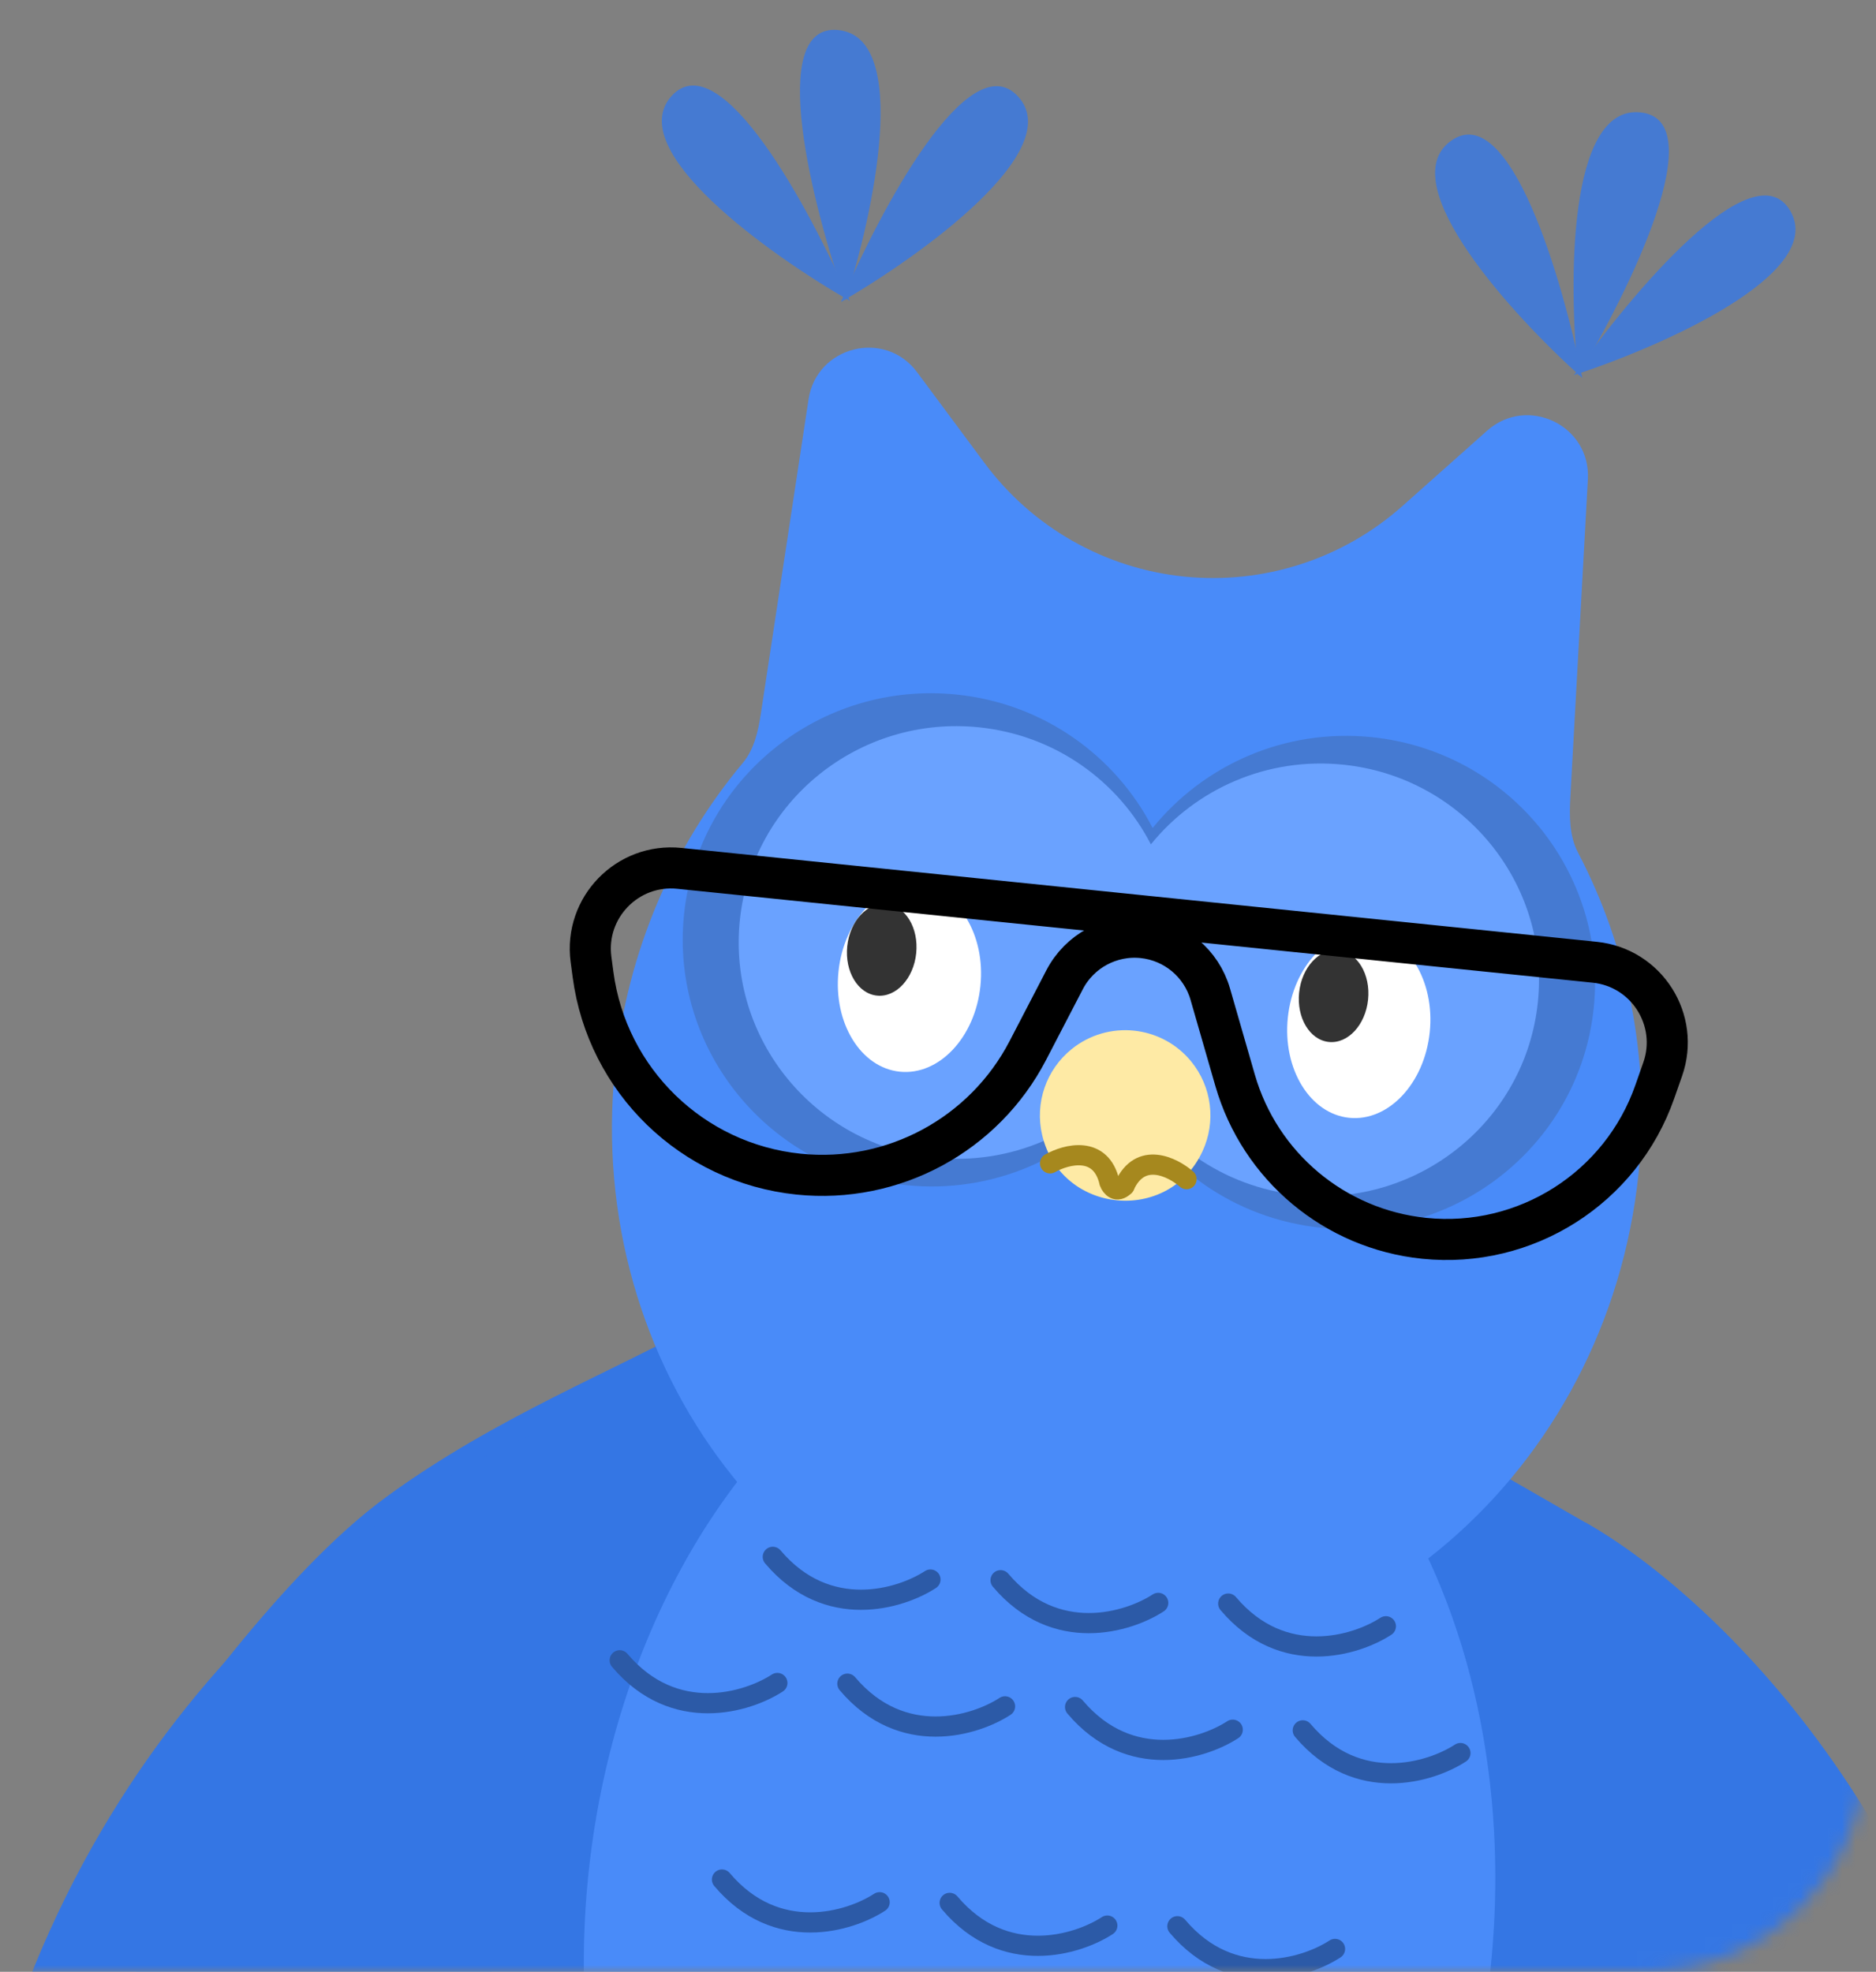 <svg width="137" height="144" viewBox="0 0 137 144" fill="none" xmlns="http://www.w3.org/2000/svg">
<rect x="0" y="0" width="137" height="144" fill="#808080" stroke="none"/>
<mask id="mask0_2_2049" style="mask-type:alpha" maskUnits="userSpaceOnUse" x="0" y="0" width="137" height="144">
<path d="M0.186 16C0.186 7.163 7.349 0 16.186 0H120.186C129.022 0 136.186 7.163 136.186 16V128C136.186 136.837 129.022 144 120.186 144H0.186V16Z" fill="#D9D9D9"/>
</mask>
<g mask="url(#mask0_2_2049)">
<path d="M147.438 168.577C145.564 135.862 125.532 116.677 115.75 111.175L106.686 105.957L51.664 96.342C44.87 100.145 36.267 103.432 28.196 109.331C20.642 114.852 12.798 126.068 9.074 131.156C5.349 136.244 10.476 144.998 10.476 144.998L27.036 148.92L28.3 176.999L109.541 185.333C110.043 180.462 110.111 172.052 112.627 166.276C110.607 176.55 117.432 191.066 117.488 187.419C117.544 183.772 119.495 175.715 122.884 169.234C118.718 189.451 130.768 198.309 129.699 194.706C128.631 191.103 135.43 162.422 133.313 173.639C131.195 184.855 140.029 193.86 139.472 188.404C138.914 182.947 142.834 172.869 147.438 168.577Z" fill="#3476E4"/>
<ellipse cx="33.112" cy="45.778" rx="33.112" ry="45.778" transform="matrix(-0.995 -0.102 -0.103 0.995 113.578 98.086)" fill="#498BF9"/>
<path fill-rule="evenodd" clip-rule="evenodd" d="M114.683 58.162L115.959 34.997C116.175 31.07 111.542 28.837 108.602 31.452L102.416 36.955C98.057 40.832 92.27 42.701 86.468 42.106C80.666 41.511 75.383 38.506 71.907 33.825L66.973 27.181C64.629 24.024 59.637 25.269 59.047 29.158L55.567 52.097C55.372 53.385 55.081 54.717 54.246 55.716C49.197 61.753 45.799 69.435 44.914 78.019C42.658 99.888 57.562 119.334 78.203 121.452C98.844 123.569 117.405 107.557 119.661 85.687C120.534 77.228 118.839 69.131 115.238 62.26C114.59 61.024 114.606 59.556 114.683 58.162Z" fill="#498BF9"/>
<path fill-rule="evenodd" clip-rule="evenodd" d="M66.159 86.551C56.188 85.528 48.933 76.678 49.953 66.785C50.974 56.891 59.884 49.7 69.855 50.723C76.213 51.375 81.466 55.21 84.174 60.468C87.899 55.87 93.826 53.183 100.183 53.835C110.153 54.858 117.409 63.708 116.388 73.601C115.368 83.495 106.458 90.686 96.487 89.663C90.129 89.011 84.876 85.176 82.167 79.918C78.443 84.516 72.516 87.203 66.159 86.551Z" fill="#457AD2"/>
<path fill-rule="evenodd" clip-rule="evenodd" d="M68.244 84.542C59.498 83.645 53.133 75.882 54.029 67.204C54.924 58.525 62.74 52.217 71.486 53.115C77.063 53.687 81.672 57.051 84.047 61.664C87.315 57.63 92.514 55.272 98.091 55.844C106.838 56.741 113.202 64.504 112.307 73.183C111.412 81.861 103.596 88.169 94.85 87.272C89.272 86.7 84.663 83.336 82.288 78.722C79.02 82.757 73.821 85.115 68.244 84.542Z" fill="#6AA2FF"/>
<ellipse cx="5.208" cy="6.817" rx="5.208" ry="6.817" transform="matrix(-0.995 -0.102 -0.103 0.995 105.113 68.598)" fill="white"/>
<ellipse cx="2.53" cy="3.364" rx="2.53" ry="3.364" transform="matrix(-0.995 -0.102 -0.103 0.995 100.254 69.658)" fill="#333333"/>
<ellipse cx="5.208" cy="6.817" rx="5.208" ry="6.817" transform="matrix(-0.995 -0.102 -0.103 0.995 72.299 65.231)" fill="white"/>
<ellipse cx="2.53" cy="3.364" rx="2.53" ry="3.364" transform="matrix(-0.995 -0.102 -0.103 0.995 67.254 66.273)" fill="#333333"/>
<path d="M87.811 84.089C85.314 89.446 77.457 88.64 76.106 82.888C75.559 80.561 76.393 78.125 78.253 76.621C80.917 74.466 84.821 74.867 86.989 77.517C88.502 79.368 88.822 81.921 87.811 84.089Z" fill="#FEEAA5"/>
<path d="M86.65 86.113C85.623 85.214 83.278 84.052 82.119 86.601" stroke="#A6881E" stroke-width="1.475" stroke-linecap="round"/>
<path d="M76.686 84.958C77.875 84.286 80.408 83.625 81.023 86.356C81.149 86.677 81.546 87.175 82.118 86.599" stroke="#A6881E" stroke-width="1.475" stroke-linecap="round"/>
<path d="M106.651 128.025C104.477 129.443 99.132 131.097 95.139 126.368" stroke="#2C5AA7" stroke-width="1.475" stroke-linecap="round"/>
<path d="M97.494 142.33C95.321 143.748 89.976 145.401 85.983 140.672" stroke="#2C5AA7" stroke-width="1.475" stroke-linecap="round"/>
<path d="M90.024 126.32C87.85 127.738 82.505 129.392 78.512 124.663" stroke="#2C5AA7" stroke-width="1.475" stroke-linecap="round"/>
<path d="M80.864 140.625C78.69 142.043 73.345 143.696 69.352 138.967" stroke="#2C5AA7" stroke-width="1.475" stroke-linecap="round"/>
<path d="M73.395 124.615C71.221 126.033 65.876 127.687 61.883 122.958" stroke="#2C5AA7" stroke-width="1.475" stroke-linecap="round"/>
<path d="M101.207 118.765C99.034 120.183 93.689 121.837 89.695 117.108" stroke="#2C5AA7" stroke-width="1.475" stroke-linecap="round"/>
<path d="M84.582 117.059C82.409 118.477 77.064 120.131 73.07 115.402" stroke="#2C5AA7" stroke-width="1.475" stroke-linecap="round"/>
<path d="M67.948 115.353C65.774 116.771 60.429 118.425 56.436 113.696" stroke="#2C5AA7" stroke-width="1.475" stroke-linecap="round"/>
<path d="M64.237 138.919C62.063 140.337 56.718 141.99 52.725 137.261" stroke="#2C5AA7" stroke-width="1.475" stroke-linecap="round"/>
<path d="M56.768 122.908C54.594 124.326 49.249 125.98 45.256 121.251" stroke="#2C5AA7" stroke-width="1.475" stroke-linecap="round"/>
<path d="M115.25 27.432C118.982 21.251 125.115 8.753 119.794 8.207C114.473 7.661 114.548 20.796 115.25 27.432Z" fill="#457AD2"/>
<path d="M115.553 27.604C114.149 20.53 110.262 7.165 105.947 10.296C101.631 13.428 110.553 23.14 115.553 27.604Z" fill="#457AD2"/>
<path d="M114.941 27.395C119.088 21.481 128.055 10.802 130.738 15.396C133.422 19.991 121.325 25.31 114.941 27.395Z" fill="#457AD2"/>
<path d="M61.747 21.942C59.356 15.132 55.903 1.65 61.224 2.196C66.545 2.742 63.79 15.587 61.747 21.942Z" fill="#457AD2"/>
<path d="M61.416 22.05C64.234 15.409 70.769 3.113 74.355 7.055C77.94 10.997 67.223 18.694 61.416 22.05Z" fill="#457AD2"/>
<path d="M62.057 21.969C59.203 15.337 52.605 3.061 49.039 7.015C45.474 10.968 56.232 18.632 62.057 21.969Z" fill="#457AD2"/>
<path d="M147.435 168.574C145.561 135.859 125.529 116.674 115.748 111.171L112.624 166.273C110.604 176.546 117.429 191.062 117.485 187.416C117.541 183.769 119.492 175.711 122.882 169.231C118.716 189.447 130.765 198.306 129.696 194.703C128.628 191.1 135.427 162.419 133.31 173.635C131.193 184.852 140.026 193.857 139.469 188.4C138.911 182.944 142.832 172.865 147.435 168.574Z" fill="#3476E4"/>
<path d="M49.613 63.416L116.461 70.273C120.252 70.662 122.683 74.492 121.422 78.089L120.841 79.745C118.377 86.772 111.413 91.194 104.006 90.434C97.477 89.764 92.011 85.196 90.195 78.89L88.384 72.604C87.734 70.348 85.779 68.714 83.444 68.474C81.093 68.233 78.834 69.453 77.745 71.55L75.061 76.717C71.864 82.875 65.229 86.456 58.328 85.748C50.547 84.95 44.334 78.917 43.307 71.165L43.16 70.06C42.66 66.282 45.821 63.026 49.613 63.416Z" stroke="black" stroke-width="3"/>
<path d="M-0.776 153.369C7.739 121.72 31.267 107.005 41.967 103.603L33.776 158.185C33.657 168.653 24.012 181.479 24.701 177.898C25.391 174.316 25.125 166.031 23.13 158.998C23.081 179.637 9.476 185.864 11.258 182.553C13.04 179.242 12.238 149.782 12.021 161.193C11.804 172.605 1.317 179.628 2.977 174.399C4.636 169.17 2.856 158.506 -0.776 153.369Z" fill="#3476E4"/>
<path d="M33.741 158.5C34.086 155.66 33.216 149.442 30.776 147.686C27.726 145.491 10.233 144.167 9.162 145.469" stroke="#2C5AA7" stroke-width="1.475" stroke-linecap="round"/>
</g>
</svg>
